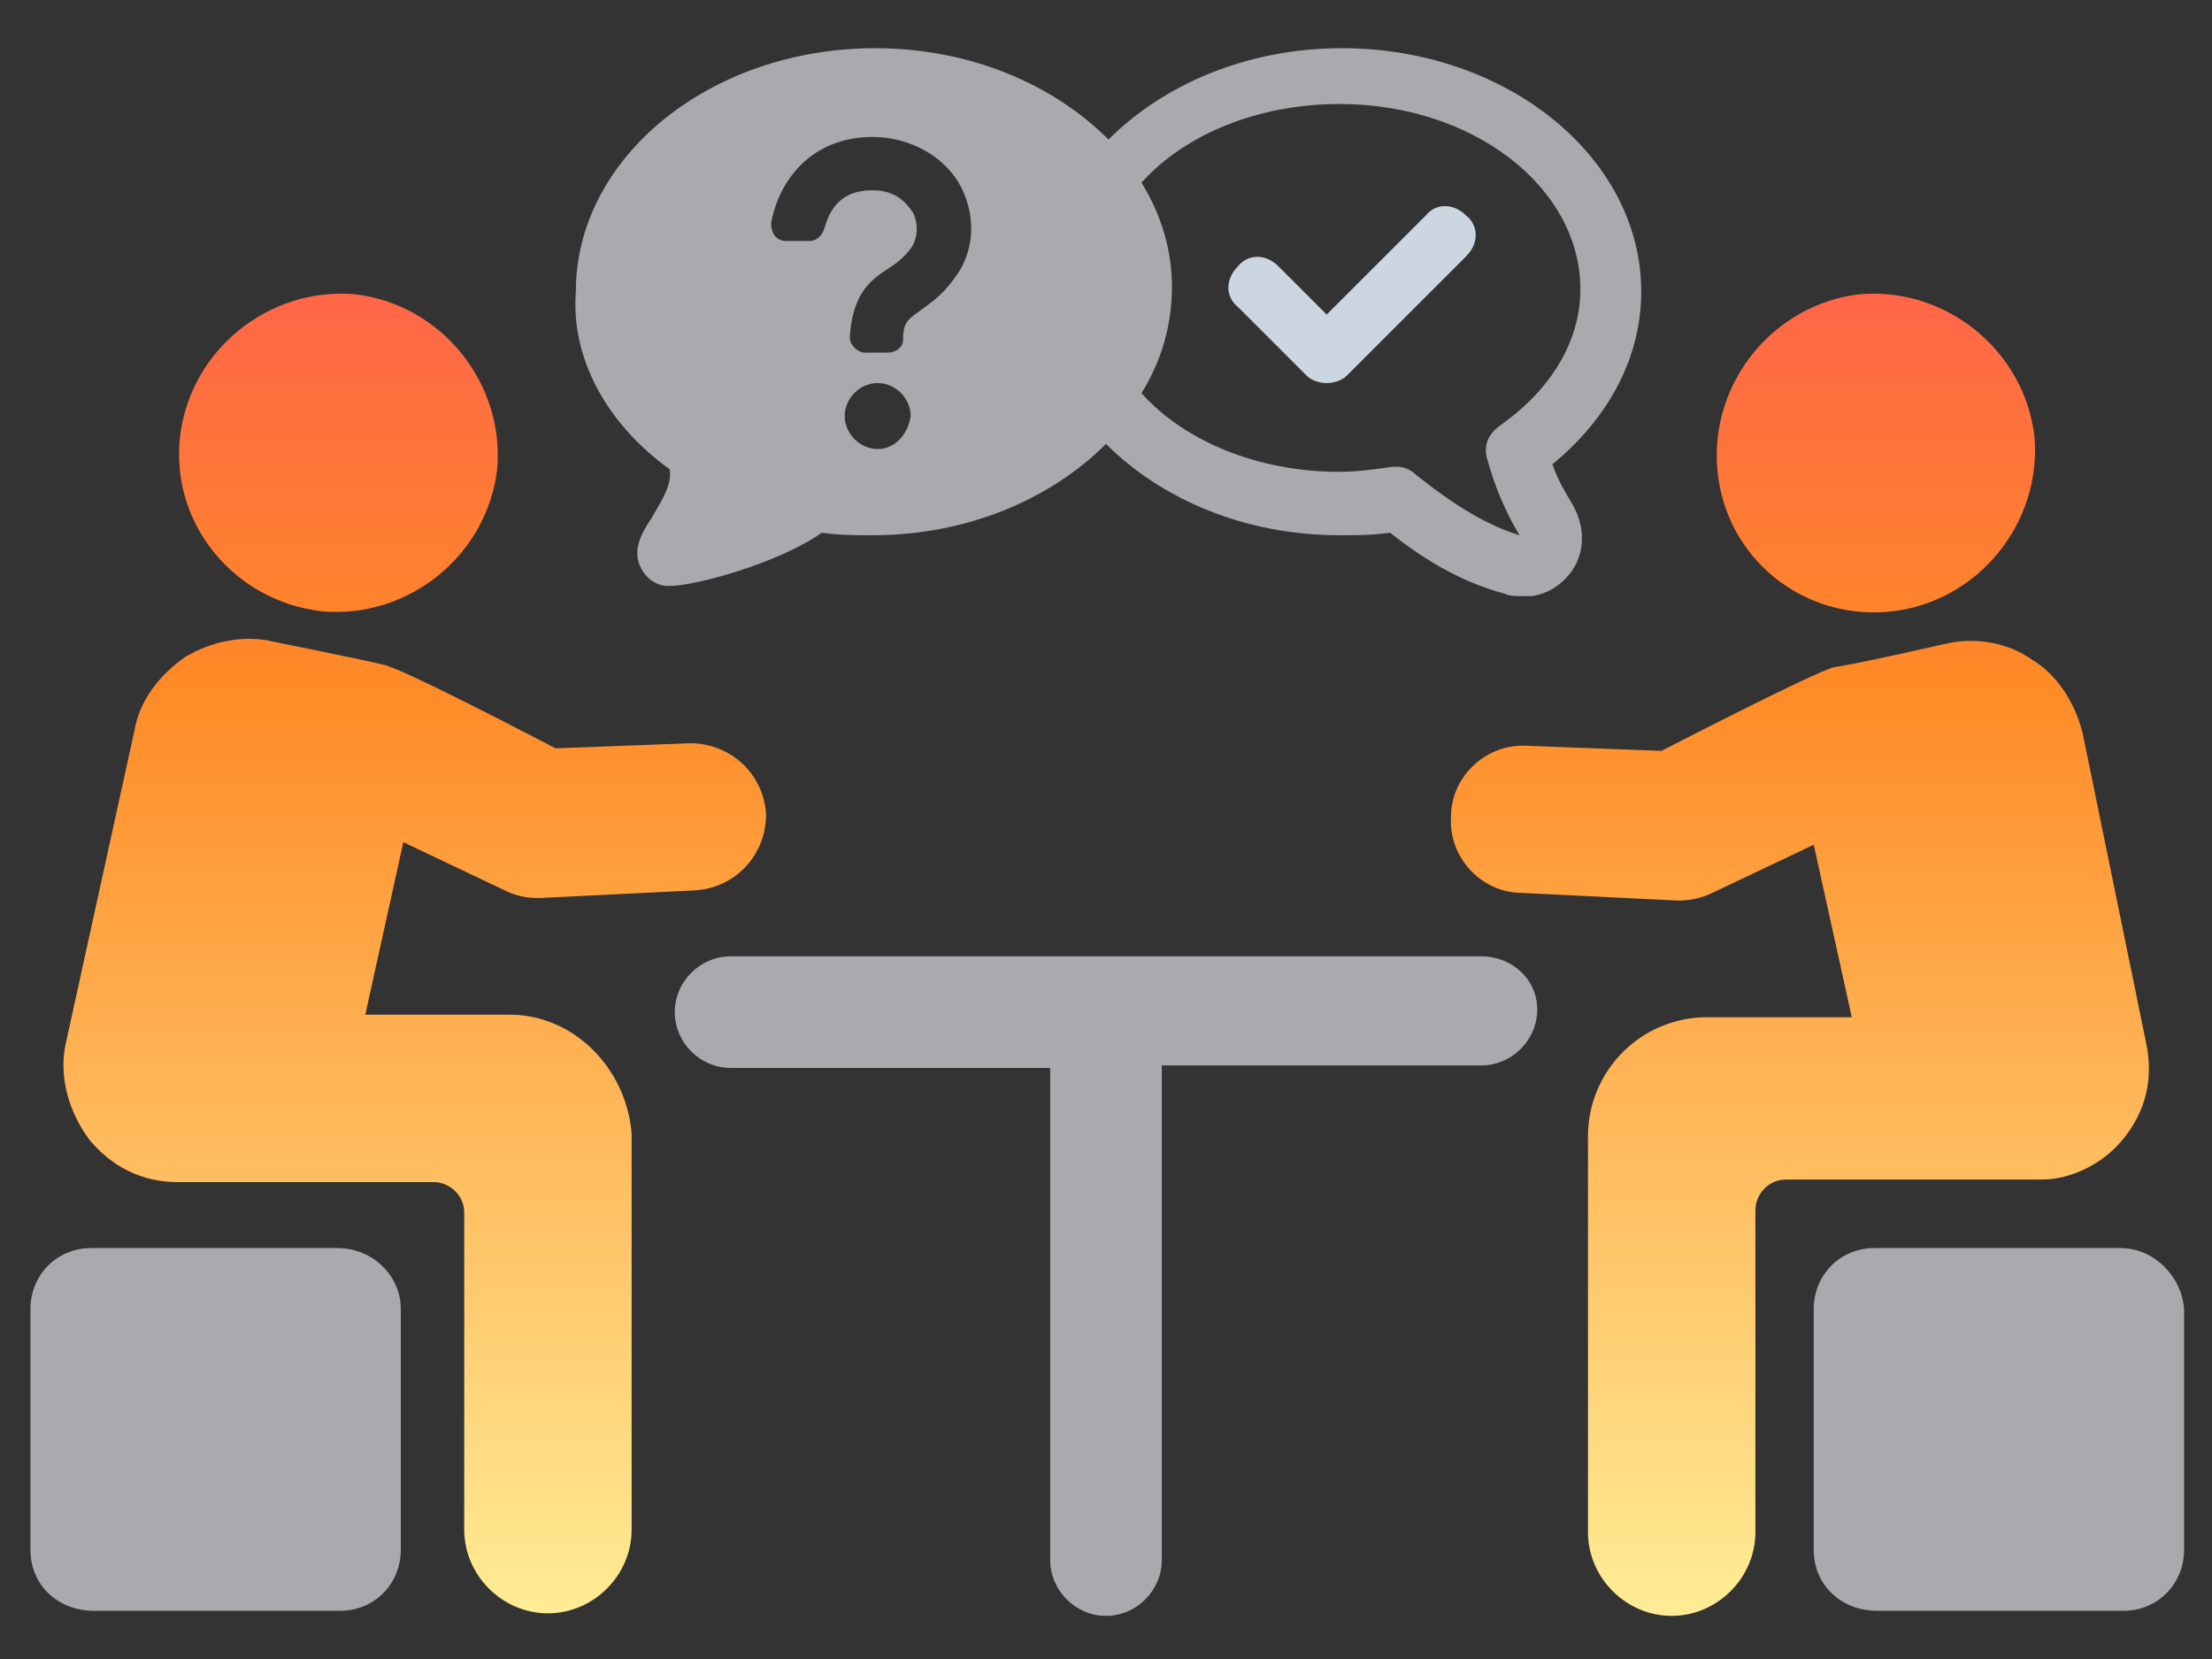 <?xml version="1.0" encoding="utf-8"?>
<!-- Generator: Adobe Illustrator 27.6.1, SVG Export Plug-In . SVG Version: 6.00 Build 0)  -->
<svg version="1.1" id="レイヤー_1" xmlns="http://www.w3.org/2000/svg" xmlns:xlink="http://www.w3.org/1999/xlink" x="0px"
	 y="0px" viewBox="0 0 87.2 65.4" style="enable-background:new 0 0 87.2 65.4;" xml:space="preserve">
<rect x="0" y="0" width="87.2" height="65.4" fill="#333333" stroke="none"/>
<style type="text/css">
	.st0{fill:#A9A9AE;}
	.st1{fill:url(#SVGID_1_);}
	.st2{fill:#CCD6E0;}
</style>
<g>
	<path class="st0" d="M13.3,49.2H3.6c-1.4,0-2.4,1.1-2.4,2.4v9.5c0,1.4,1.1,2.4,2.5,2.4l9.7,0c1.4,0,2.4-1.1,2.4-2.4v-9.5
		C15.8,50.3,14.7,49.2,13.3,49.2z"/>
	<path class="st0" d="M83.6,49.2h-9.7c-1.4,0-2.4,1.1-2.4,2.4v9.5c0,1.4,1.1,2.4,2.5,2.4l9.7,0c1.4,0,2.4-1.1,2.4-2.4v-9.5
		C86,50.3,84.9,49.2,83.6,49.2z"/>
	<linearGradient id="SVGID_1_" gradientUnits="userSpaceOnUse" x1="43.608" y1="63.503" x2="43.608" y2="11.596">
		<stop  offset="0" style="stop-color:#FFEC95"/>
		<stop  offset="0.706" style="stop-color:#FF8A26"/>
		<stop  offset="1" style="stop-color:#FF6648"/>
	</linearGradient>
	<path class="st1" d="M7.1,17.2c0.4-3.4,3.5-5.9,6.9-5.6c3.4,0.4,5.9,3.5,5.6,6.9c-0.4,3.4-3.5,5.9-6.9,5.6
		C9.2,23.7,6.7,20.6,7.1,17.2z M20.1,40h-5.7l1.5-6.8l4,1.9c0.4,0.2,0.8,0.3,1.3,0.3c0,0,0.1,0,0.1,0l6.1-0.3c1.6-0.1,2.8-1.4,2.8-3
		c-0.1-1.6-1.4-2.8-3-2.8l-5.3,0.2c0,0-6.1-3.2-6.8-3.3c-0.8-0.2-4.3-0.9-4.3-0.9c-1.2-0.3-2.5,0-3.5,0.6c-1,0.7-1.8,1.7-2,2.9
		L2.6,41.1c-0.3,1.3,0.1,2.7,0.9,3.8c0.9,1.1,2.1,1.7,3.5,1.7h10.1c0.6,0,1.2,0.5,1.2,1.2v12.5c0,1.8,1.5,3.3,3.3,3.3
		c1.8,0,3.3-1.5,3.3-3.3V44.7C24.7,42.1,22.6,40,20.1,40z M74.6,24.1c3.4-0.4,5.9-3.5,5.6-6.9c-0.4-3.4-3.5-5.9-6.9-5.6
		c-3.4,0.4-5.9,3.5-5.6,6.9C68,22,71.1,24.5,74.6,24.1z M83.7,44.9c0.9-1.1,1.2-2.4,0.9-3.8l-2.5-12.2c-0.3-1.2-1-2.3-2-2.9
		c-1-0.7-2.3-0.9-3.5-0.6c0,0-3.5,0.8-4.3,0.9c-0.8,0.2-6.8,3.3-6.8,3.3l-5.3-0.2c-1.6-0.1-3,1.2-3,2.8c-0.1,1.6,1.2,3,2.8,3
		l6.1,0.3c0,0,0.1,0,0.1,0c0.4,0,0.9-0.1,1.3-0.3l4-1.9l1.5,6.8h-5.7c-2.6,0-4.7,2.1-4.7,4.7v15.6c0,1.8,1.5,3.3,3.3,3.3
		c1.8,0,3.3-1.5,3.3-3.3V47.7c0-0.6,0.5-1.2,1.2-1.2h10.1C81.6,46.5,82.9,45.9,83.7,44.9z"/>
	<path class="st0" d="M58.4,37.7H28.8c-1.2,0-2.2,1-2.2,2.2c0,1.2,1,2.2,2.2,2.2h12.6v19.4c0,1.2,1,2.2,2.2,2.2c1.2,0,2.2-1,2.2-2.2
		V42h12.6c1.2,0,2.2-1,2.2-2.2C60.6,38.6,59.6,37.7,58.4,37.7z"/>
	<path class="st2" d="M51.5,14.8c0.2,0.2,0.5,0.3,0.8,0.3c0.3,0,0.6-0.1,0.8-0.3l4.7-4.7c0.5-0.5,0.5-1.2,0-1.6
		c-0.5-0.5-1.2-0.5-1.6,0l-3.9,3.9l-1.9-1.9c-0.5-0.5-1.2-0.5-1.6,0c-0.5,0.5-0.5,1.2,0,1.6L51.5,14.8z"/>
	<path class="st0" d="M26.4,18.5c0.1,0.6-0.3,1.2-0.7,1.9c-0.4,0.6-0.9,1.4-0.3,2.2c0.2,0.3,0.6,0.5,0.9,0.5c0,0,0.1,0,0.1,0
		c1,0,4.3-0.9,6-2.1c0.7,0.1,1.3,0.1,2,0.1c3.7,0,7-1.4,9.2-3.6c2.2,2.2,5.5,3.6,9.2,3.6c0.7,0,1.3,0,2-0.1c1.5,1.2,3,2,4.5,2.4
		c0.2,0.1,0.5,0.1,0.7,0.1c0.1,0,0.2,0,0.4,0c0.6-0.1,1.1-0.4,1.5-0.9c0.6-0.8,0.6-1.8,0.1-2.7c-0.3-0.5-0.6-1-0.8-1.6
		c2.2-1.8,3.5-4.2,3.5-6.8c0-5.3-5.3-9.6-11.8-9.6c-3.7,0-7,1.4-9.2,3.6c-2.2-2.2-5.5-3.6-9.2-3.6c-6.5,0-11.8,4.3-11.8,9.6
		C22.5,14.1,23.9,16.7,26.4,18.5z M45,7.2c1.7-1.9,4.6-3.1,7.8-3.1c5.3,0,9.5,3.3,9.5,7.3c0,2.1-1.2,4-3.2,5.4
		c-0.4,0.3-0.6,0.7-0.5,1.2c0.3,1.1,0.7,2.1,1.3,3.1c-1.3-0.4-2.6-1.2-4.1-2.4c-0.2-0.2-0.5-0.3-0.7-0.3c-0.1,0-0.1,0-0.2,0
		c-0.7,0.1-1.4,0.2-2.1,0.2c-3.2,0-6.1-1.2-7.8-3.1c0.8-1.3,1.2-2.7,1.2-4.2C46.2,9.9,45.8,8.5,45,7.2z M34.6,17.7
		c-0.7,0-1.3-0.6-1.3-1.3c0-0.7,0.6-1.3,1.3-1.3c0.7,0,1.3,0.6,1.3,1.3C35.8,17.1,35.3,17.7,34.6,17.7z M34.4,5.4
		c1.5,0,2.9,0.8,3.5,2c0.6,1.2,0.5,2.6-0.3,3.6c-0.5,0.7-1,1-1.4,1.3c-0.4,0.3-0.6,0.4-0.6,1.1c0,0.3-0.3,0.5-0.6,0.5h-0.9
		c-0.3,0-0.6-0.3-0.6-0.6c0.1-1.6,0.7-2.2,1.5-2.7c0.3-0.2,0.6-0.4,0.9-0.8c0.3-0.4,0.3-1,0.1-1.4c-0.2-0.3-0.6-0.9-1.6-0.9
		c-1.3,0-1.7,0.8-1.9,1.5c-0.1,0.3-0.3,0.5-0.6,0.5h-0.9c-0.4,0-0.6-0.3-0.6-0.7C30.7,7.1,32,5.4,34.4,5.4z"/>
</g>
</svg>
